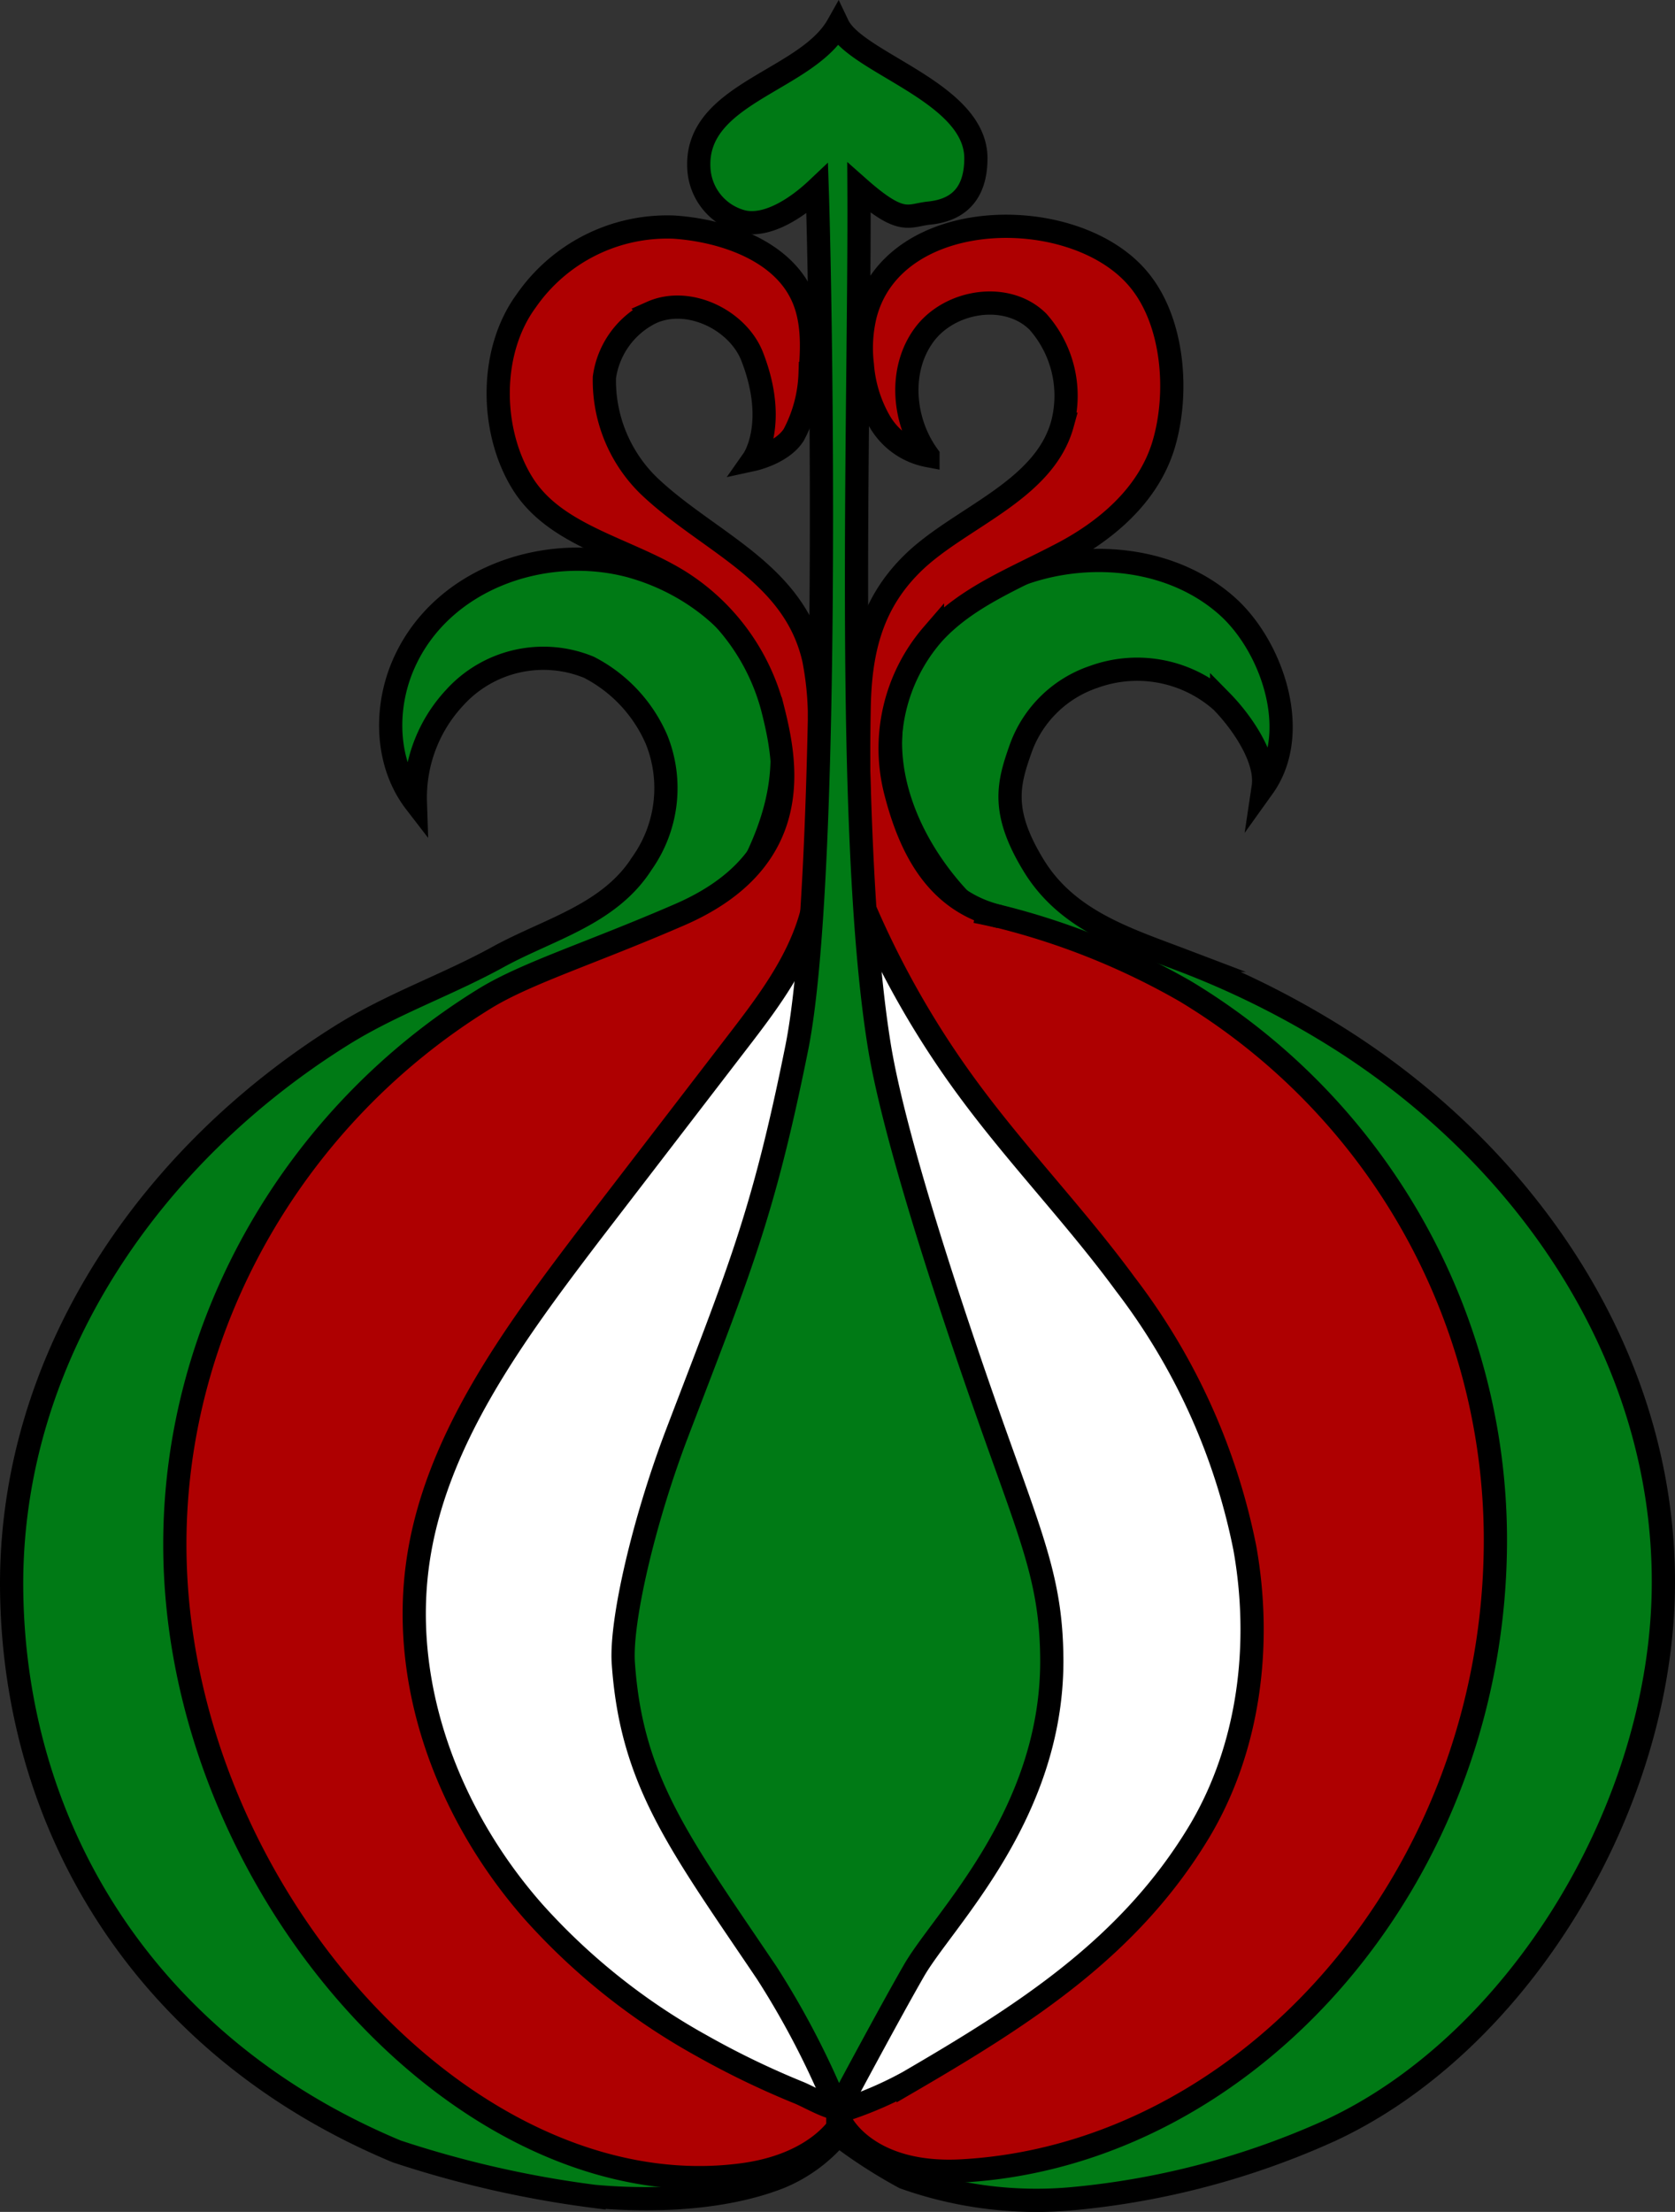 <svg xmlns="http://www.w3.org/2000/svg" viewBox="0 0 144.28 190.5"><rect x="0" y="0" width="144.28" height="190.5" fill="#333333" stroke="none"/><defs><style>.cls-1{fill:#007a15;}.cls-1,.cls-2,.cls-3,.cls-4{stroke:#000;stroke-miterlimit:10;stroke-width:2px;}.cls-2{fill:#ae0001;}.cls-3{fill:none;}.cls-4{fill:#fff;}</style></defs><g id="Layer_2" data-name="Layer 2"><g id="Layer_1-2" data-name="Layer 1"><g id="Layer_2-2" data-name="Layer 2"><g id="Layer_1-2-2" data-name="Layer 1-2"><path class="cls-1" d="M83.37,78.18c-4.65-4.58-7.85-11.31-6.25-17.64,1.39-5.44,6.19-9.64,11.57-11.35,5.74-1.82,12.5-1,17,3,3.87,3.44,6.47,10.91,3.12,15.59.37-2.48-1.93-5.69-3.58-7.37a10.94,10.94,0,0,0-11-2.12,10.11,10.11,0,0,0-6.29,6.12c-1.06,3-1.8,5.41,1.11,10.15s7.94,6.29,12.83,8.15a75.82,75.82,0,0,1,13.74,6.9c16,10.22,27.66,27.23,27.66,46.63S130.73,176,114.57,183.49a69.18,69.18,0,0,1-22.18,5.87,34,34,0,0,1-14.5-1.82,43.63,43.63,0,0,1-5.72-3.7,13,13,0,0,1-5,3.67c-5.81,2.28-12.89,1.93-16,1.65a90.82,90.82,0,0,1-17-3.87c-21.59-9-33.17-27.94-33.17-49,.06-19.79,12.17-37,28.54-47.19,4.28-2.66,9-4.28,13.36-6.68s9.57-3.63,12.4-8.07a11.21,11.21,0,0,0,1.26-10.64,12.64,12.64,0,0,0-5.83-6.24A10.31,10.31,0,0,0,39.15,60.1a12.61,12.61,0,0,0-3.37,9c-2.56-3.32-2.7-8.1-1-11.94,3.21-7.27,12-10.38,19.45-8.43,5.83,1.58,10.83,5.87,12.46,11.64,1.87,6.6-.34,12-3.6,17.38-.58.14-.7.08,0,0,3.47-.39,5.73-.18,9.3-.39A45.43,45.43,0,0,1,83.37,78.18Z"/><path class="cls-2" d="M74.31,77Q73.85,69.1,74,61.23c.06-4.89.94-9.06,4.51-12.62,4-4,11.39-6.24,13-12.08a9.6,9.6,0,0,0-2.11-8.83c-2.64-2.62-7.56-1.86-9.78,1.12s-1.87,7.4.31,10.42a6.12,6.12,0,0,1-4.13-2.9,11.55,11.55,0,0,1-1.52-4.93,12,12,0,0,1,.26-4.31c2.48-9.49,18.11-9.65,23.57-3,3,3.63,3.43,9.74,2.14,14.13s-5,7.55-9.08,9.62c-3.83,2-8,3.61-10.85,6.8a15,15,0,0,0-3.15,13.63c1.36,5.25,3.78,9.46,9,10.67a62.32,62.32,0,0,1,15.94,6.43,55.2,55.2,0,0,1,26.7,47.07c.08,29.11-21.17,53.18-46,54.52-8.12.43-10.34-4.17-10.34-4.17s-1.92,3.62-8.5,4.5C40.23,190.47,15.06,162.63,15.06,133,15.06,113.86,25.5,96,41.76,86c3.58-2.2,9.13-3.9,16.8-7.23,10.9-4.74,9.15-13.17,8-17.73a18.47,18.47,0,0,0-8.17-11.06c-4.55-2.77-10.52-3.84-13.33-8.27s-3-11.34.26-15.79a14.78,14.78,0,0,1,12.74-6.36c4,.27,9,1.85,10.92,5.67,1.07,2.1,1,4.58.8,6.93a12.06,12.06,0,0,1-1.41,5.29c-1,1.58-3.48,2.12-3.48,2.12s2.15-3.06-.09-8.84c-1.22-3.16-5.46-5.25-8.67-3.82a7.32,7.32,0,0,0-4.07,5.6,12.66,12.66,0,0,0,3.83,9.33C61,46.71,68.4,49.25,70.1,56.8a26.74,26.74,0,0,1,.49,4.88q.27,7.82.11,15.64c.68-.3,1,.06,1.69.06A7.94,7.94,0,0,0,74.31,77Z"/><path class="cls-3" d="M84.06,78.5c.69.14,1.39.29,2.07.45"/><path class="cls-4" d="M45.94,164.63c-7.11-8.08-11.38-19-10-29.69s8.29-20,14.91-28.7l13-16.92C66.4,86,69,82.45,70,78.32a8.59,8.59,0,0,1,4.5,0A78.41,78.41,0,0,0,83.4,93.81c4.26,5.79,9.29,11,13.53,16.78a55,55,0,0,1,10.3,22.75c1.47,8.26.4,17.14-3.9,24.36-6,10-15,15.75-25.1,21.63a31.86,31.86,0,0,1-5.29,2.31c-1.11.25-3.12-1-4.13-1.41a73,73,0,0,1-8.4-4.06A55.53,55.53,0,0,1,45.94,164.63Z"/><path class="cls-1" d="M53.69,143.22c-.24-3.54,1.7-12.09,4.63-19.78,5.29-13.87,7.38-18.62,10.31-33.18s2.09-64.15,1.76-74C68.55,18,66.06,19.56,64,19.1a5,5,0,0,1-3.8-4.57C59.8,8,69.45,7,72.17,2.17c1.56,3.27,11.89,5.77,11.89,11.46,0,3.5-2,4.51-4,4.72-1.83.18-2.33,1.14-6.07-2.17C74.09,35,72.76,71.53,75.73,90c1.38,8.6,6.94,25,10.17,34.05s4.68,12.6,4.7,19c0,13.33-9.35,22.28-11.87,26.66-2.27,3.95-6.56,12-6.56,12a72.67,72.67,0,0,0-6.11-11.78C58.56,158.8,54.39,153.47,53.69,143.22Z"/></g></g></g></g></svg>